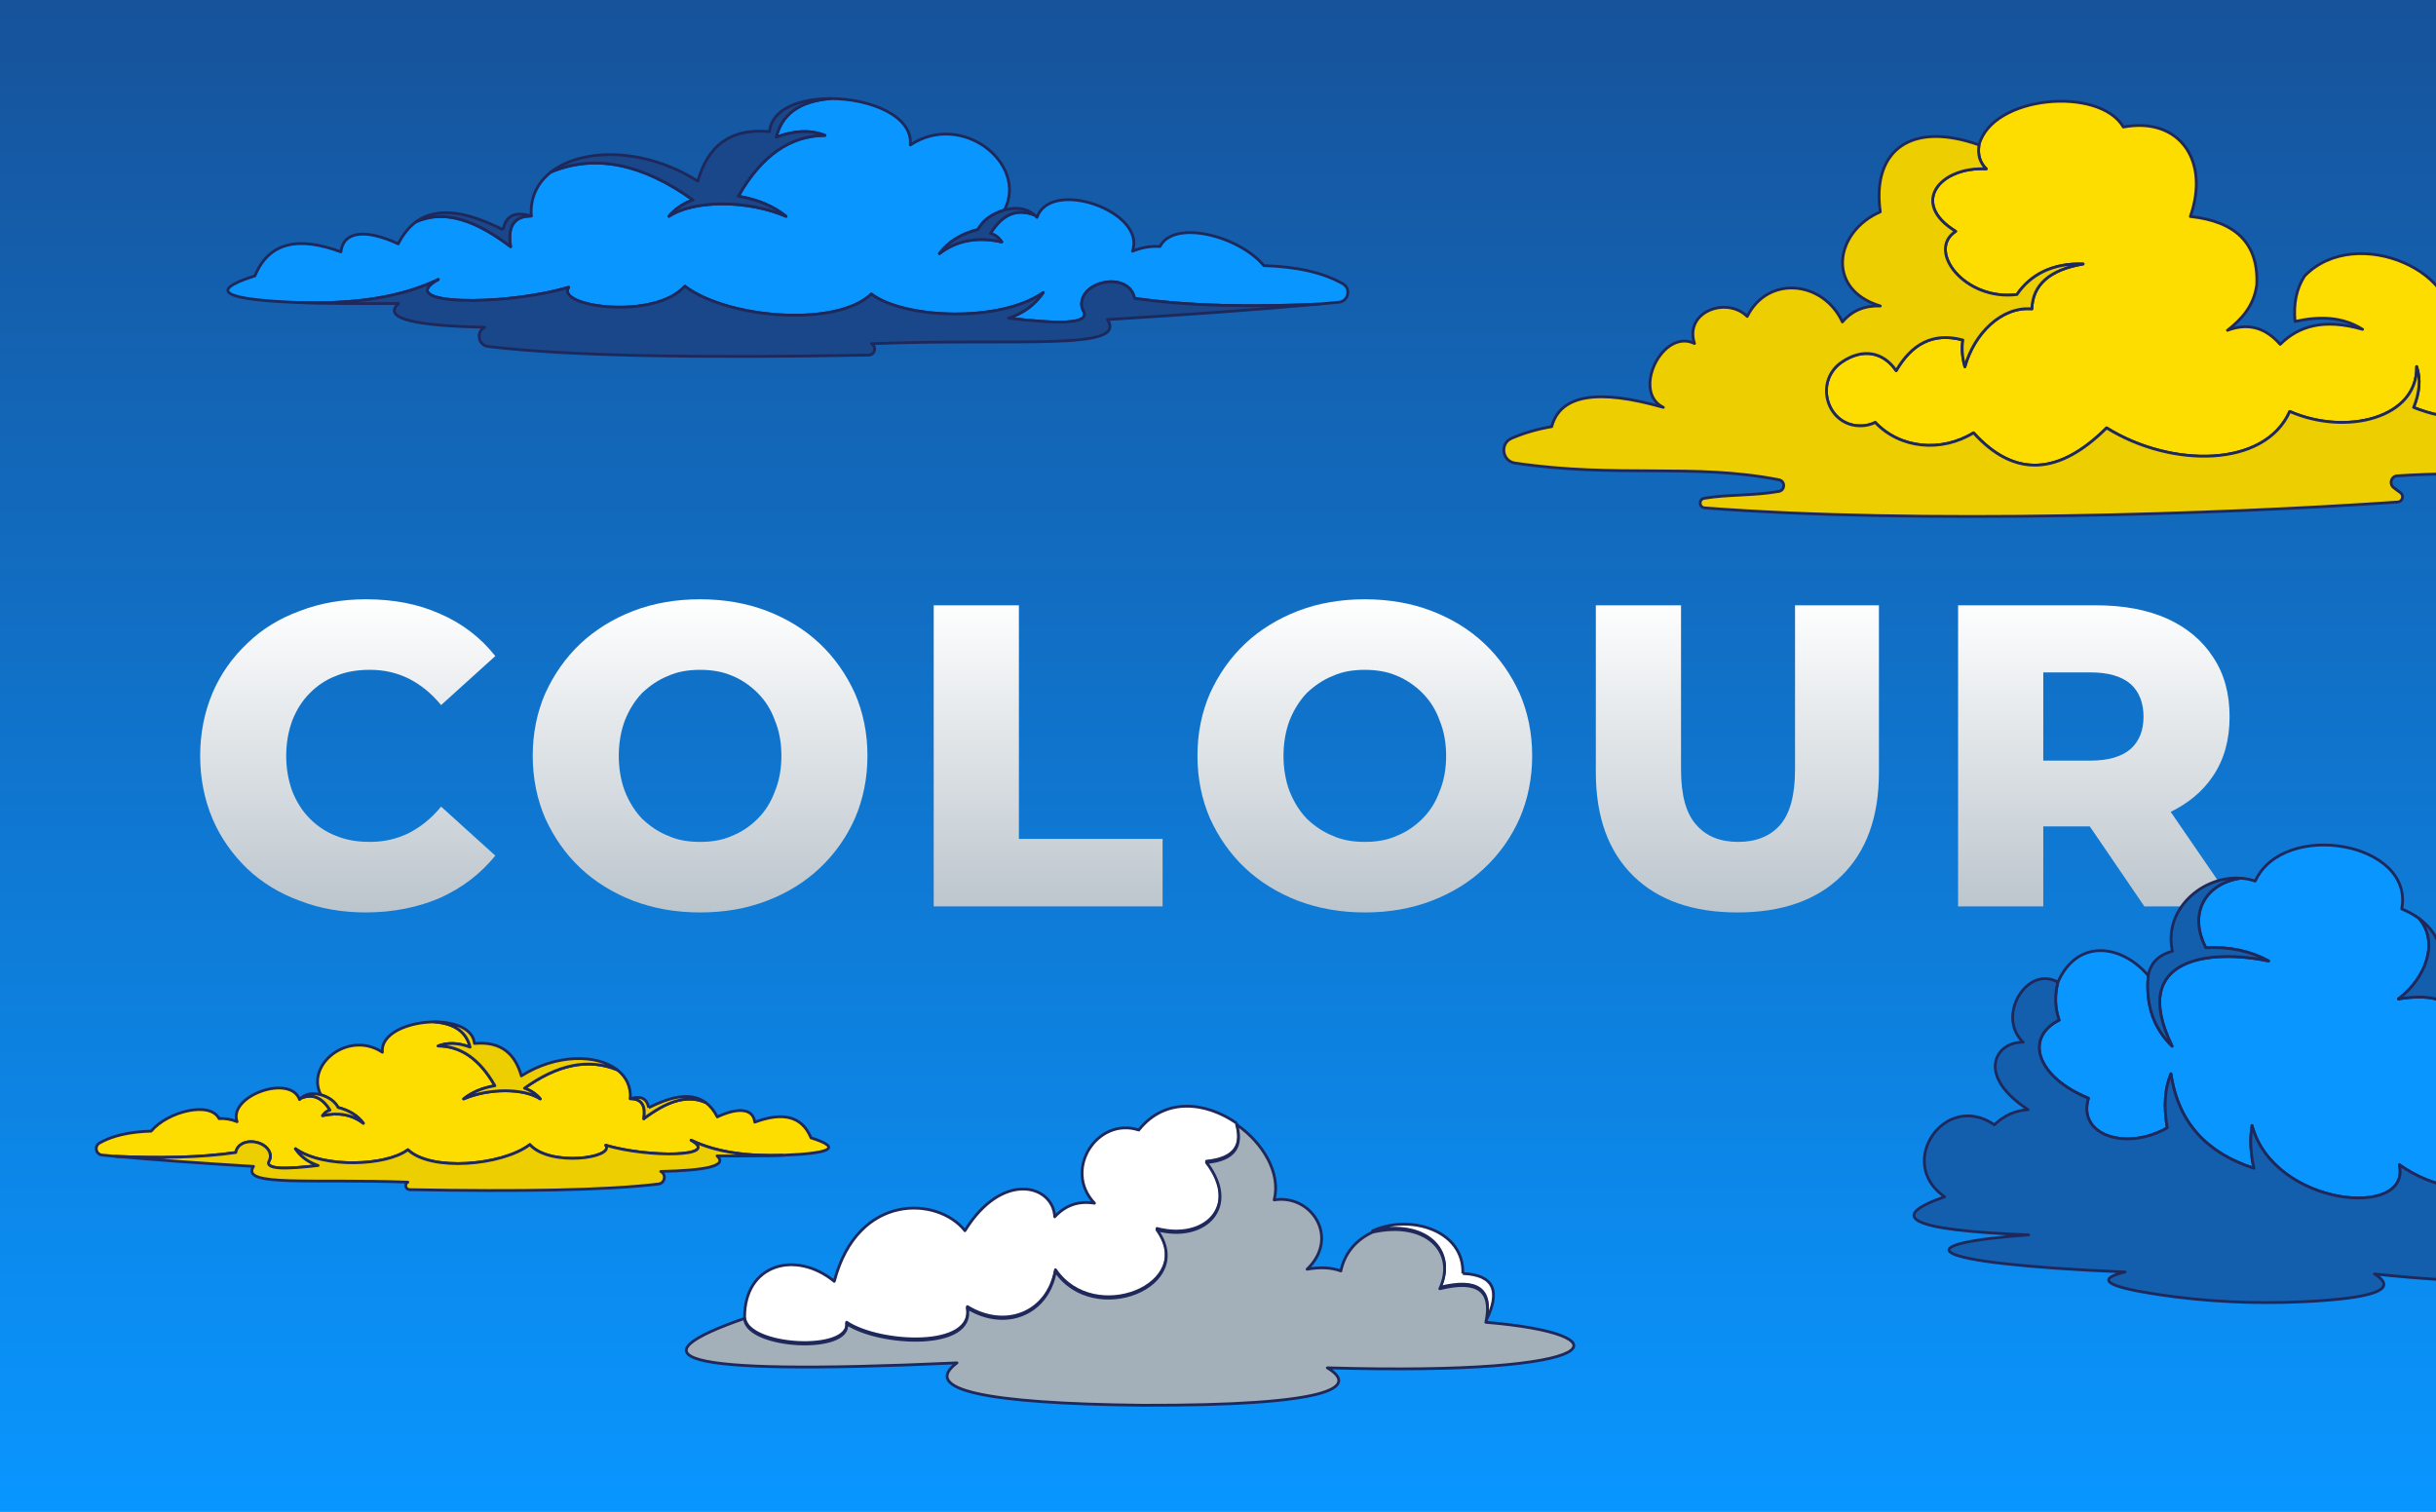 <?xml version="1.0" encoding="UTF-8" standalone="no"?><!DOCTYPE svg PUBLIC "-//W3C//DTD SVG 1.1//EN" "http://www.w3.org/Graphics/SVG/1.1/DTD/svg11.dtd"><svg width="100%" height="100%" viewBox="0 0 435 270" version="1.1" xmlns="http://www.w3.org/2000/svg" xmlns:xlink="http://www.w3.org/1999/xlink" xml:space="preserve" xmlns:serif="http://www.serif.com/" style="fill-rule:evenodd;clip-rule:evenodd;stroke-linejoin:round;stroke-miterlimit:2;"><rect x="0" y="0" width="435" height="270" fill="#808080" stroke="none"/><rect id="Artboard1" x="0" y="0" width="435" height="270" style="fill:url(#_Linear1);"/><clipPath id="_clip2"><rect x="0" y="0" width="435" height="270"/></clipPath><g clip-path="url(#_clip2)"><g><path d="M482.472,73.92c1.914,0.852 1.546,3.668 -0.525,3.989c-0.141,0.022 -0.283,0.045 -0.424,0.065c-0.004,-0 -0.01,-0 -0.014,0.002c-12.639,1.086 -23.206,0.555 -31.126,-2.047c-0.741,-0.245 -1.183,-0.931 -1.183,-1.636c-0,-0.359 0.113,-0.723 0.361,-1.035c-6.041,2.376 -13.008,1.744 -18.558,-0.489c1.046,-2.574 1.308,-5.019 0.541,-7.295c0.212,9.241 -12.647,12.415 -22.655,8.016c-4.492,10.103 -21.195,10.103 -32.707,2.937c-8.609,8.565 -16.529,8.866 -23.763,0.879c-5.77,3.545 -13.127,2.834 -17.553,-1.858c-0.755,0.372 -1.562,0.565 -2.386,0.6c-6.204,0.254 -8.704,-7.917 -3.563,-11.399c3.67,-2.488 7.347,-1.856 9.686,1.546c2.734,-4.678 6.516,-6.935 11.908,-5.463c-0.25,1.532 -0.105,3.125 0.362,4.769c1.665,-5.988 6.583,-10.796 11.958,-10.335c0.139,-4.299 3.156,-6.99 9.15,-8.018c-5.354,-0.183 -9.362,1.846 -11.813,5.456c-9.295,1.187 -16.237,-7.852 -10.945,-11.288c-8.247,-5.017 -2.834,-11.589 5.464,-11.151c-1.17,-1.139 -1.561,-2.58 -1.289,-4.28c2.389,-8.892 21.512,-10.489 25.774,-3.196c9.845,-1.845 15.516,5.817 11.959,15.98c8.055,0.872 12.244,4.775 11.857,12.269c-0.541,3.753 -2.698,6.071 -5.225,8.058c3.937,-1.468 6.955,-0.287 9.416,2.509c3.243,-3.244 7.761,-4.68 14.708,-2.681c-3.557,-2.267 -7.668,-2.388 -12.061,-1.409c-0.291,-3.156 0.246,-5.883 1.718,-8.126c9.227,-9.512 29.332,-0.439 25.774,10.825c4.908,-0.426 8.532,1.45 11.135,5.155c5.622,-4.054 11.453,-3.322 17.526,3.093c6.067,1.603 11.67,3.41 16.493,5.558" style="fill:#fddc00;fill-rule:nonzero;stroke:#1f285b;stroke-width:0.5px;"/><path d="M335.769,37.845c-8.092,3.471 -9.847,13.832 -0,16.804c-2.78,-0.111 -5.047,0.82 -6.77,2.853c-3.412,-7.372 -13.309,-8.403 -16.993,-0.988c-3.687,-3.626 -11.29,-0.841 -9.417,4.836c-5.697,-2.78 -11.265,8.629 -5.566,11.409c-11.643,-3.331 -18.411,-2.296 -19.933,3.438c-2.631,0.444 -4.995,1.155 -7.149,2.076c-2.146,0.914 -1.722,4.088 0.585,4.429c18.47,2.738 31.767,-0.018 47.143,2.992c1.145,0.224 1.123,1.868 -0.026,2.072c-4.577,0.811 -9.185,0.512 -13.335,1.233c-0.998,0.174 -0.923,1.636 0.086,1.712c38.237,2.928 92.042,1.143 123.756,-1.041c0.88,-0.061 1.199,-1.202 0.472,-1.702c-0.425,-0.295 -0.831,-0.598 -1.211,-0.907c-0.824,-0.672 -0.396,-2.005 0.662,-2.075c6.406,-0.432 14.052,-0.499 22.79,-0.243c0.763,0.023 0.977,-1.035 0.267,-1.312c-2.867,-1.116 -5.837,-2.168 -8.9,-3.162c-0.606,-0.198 -0.454,-1.094 0.184,-1.078c14.464,0.37 28.308,0.404 39.095,-1.215c-12.639,1.086 -23.206,0.555 -31.126,-2.047c-0.741,-0.245 -1.183,-0.931 -1.183,-1.636c-0,-0.359 0.113,-0.722 0.361,-1.036c-6.041,2.377 -13.008,1.745 -18.558,-0.488c1.046,-2.574 1.308,-5.019 0.541,-7.294c0.212,9.24 -12.647,12.414 -22.655,8.015c-4.492,10.103 -21.195,10.103 -32.707,2.937c-8.609,8.565 -16.529,8.866 -23.763,0.879c-5.77,3.545 -13.127,2.834 -17.553,-1.858c-0.755,0.372 -1.562,0.565 -2.386,0.6c-6.204,0.254 -8.704,-7.916 -3.564,-11.399c3.671,-2.488 7.347,-1.856 9.687,1.546c2.734,-4.678 6.516,-6.935 11.908,-5.463c-0.25,1.532 -0.105,3.125 0.362,4.769c1.665,-5.989 6.584,-10.796 11.958,-10.335c0.139,-4.299 3.156,-6.99 9.15,-8.017c-5.354,-0.184 -9.362,1.845 -11.813,5.455c-9.295,1.187 -16.237,-7.852 -10.945,-11.288c-8.247,-5.017 -2.835,-11.589 5.463,-11.151c-1.169,-1.139 -1.56,-2.58 -1.288,-4.28c-2.89,-1.022 -5.468,-1.501 -7.706,-1.501c-7.43,0.001 -11.098,5.281 -9.923,13.461Z" style="fill:#edce00;fill-rule:nonzero;stroke:#1f285b;stroke-width:0.5px;"/></g><g><path d="M261.219,227.453c5.677,0.238 6.748,3.24 4.114,8.469c1.269,-5.716 -1.533,-7.657 -8.218,-5.997c3.092,-6.599 -2.511,-12.246 -12.002,-10.101c6.607,-3.027 16.356,-0.139 16.106,7.629" style="fill:#fff;fill-rule:nonzero;stroke:#1f285b;stroke-width:0.5px;"/><path d="M220.83,200.607c1.071,3.743 -0.171,6.29 -5.379,6.787c6.106,7.975 -0.263,14.277 -8.85,12.016c7.29,10.052 -11.252,17.509 -18.12,7.371c-1.385,7.785 -9.013,10.703 -15.735,6.583c1.439,7.637 -15.686,6.737 -21.559,2.794c0.848,5.458 -17.984,4.457 -18.221,-0.932c0.006,-9.489 9.143,-11.986 16.012,-6.374c4.185,-15.94 18.551,-15.127 23.333,-9.046c6.686,-10.838 15.771,-8.165 16.033,-2.485c1.961,-2.12 4.341,-2.88 7.096,-2.426c-5.71,-6.019 0.602,-15.493 7.909,-13.066c4.716,-5.952 12.068,-4.988 17.481,-1.222" style="fill:#fff;fill-rule:nonzero;stroke:#1f285b;stroke-width:0.5px;"/><path d="M215.444,207.638c6.106,7.975 -0.263,14.277 -8.85,12.016c7.29,10.052 -11.252,17.51 -18.12,7.371c-1.385,7.785 -9.013,10.704 -15.735,6.584c1.438,7.636 -15.686,6.736 -21.559,2.793c0.848,5.458 -17.984,4.457 -18.221,-0.932c-19.301,6.703 -14.513,10.349 37.929,7.943c-6.409,4.735 4.641,7.259 33.144,7.571c33.497,0.085 38.816,-3.198 32.99,-6.687c51.429,1.478 53.46,-6.042 28.304,-8.131c1.269,-5.715 -1.533,-7.657 -8.218,-5.997c3.091,-6.599 -2.511,-12.246 -12.002,-10.101c-2.749,1.26 -4.955,3.544 -5.67,6.929c-1.801,-0.666 -3.839,-0.694 -6.027,-0.309c5.941,-5.696 0.702,-13.46 -5.878,-12.377c1.235,-4.799 -2.003,-10.188 -6.709,-13.459c1.072,3.742 -0.17,6.289 -5.378,6.786Z" style="fill:#a3b0ba;fill-rule:nonzero;stroke:#1f285b;stroke-width:0.5px;"/></g><g><path d="M239.791,50.678c1.499,0.858 1.019,3.132 -0.7,3.299c-1.183,0.115 -2.387,0.227 -3.614,0.338l-0.006,-0c-12.125,0.562 -23.265,0.359 -32.878,-1.032c-0.918,-4.676 -9.164,-3.379 -9.446,0.893c-0.031,0.469 0.101,0.93 0.324,1.343c1.373,2.549 -5.037,2.277 -13.366,1.31c2.798,-0.949 4.767,-2.504 6.193,-4.578c-7.654,5.42 -24.911,4.697 -30.7,0.269c-6.285,6.014 -25.719,4.353 -33.305,-1.392c-5.431,6.105 -23.16,3.681 -20.738,0.179c-11.759,3.456 -31.54,3.207 -23.295,-1.391c-7.094,3.407 -15.641,4.401 -24.957,4.116c-12.856,-0.494 -16.669,-1.952 -7.779,-4.766c2.507,-6.09 7.878,-7.062 15.351,-4.279c0.441,-3.808 4.61,-4.063 10.233,-1.436c0.904,-1.771 1.985,-3.056 3.2,-3.94c5.292,-2.359 10.991,-0.016 16.872,4.441c-0.537,-3.363 0.376,-5.464 3.688,-5.469c-0.227,-3.342 1.15,-6.013 3.555,-7.882c0.001,0 0.001,-0.001 0.003,-0.001c7.927,-3.27 16.393,-1.396 25.333,5.017c-1.869,0.65 -3.252,1.663 -4.309,2.918c4.444,-2.955 14.036,-2.96 20.917,0c-2.221,-1.777 -5.035,-3.002 -8.528,-3.591c4.154,-7.312 9.342,-10.838 15.484,-10.861c-2.544,-0.997 -5.441,-0.907 -8.707,0.313c0.968,-4.03 4.066,-6.438 9.734,-6.888l0.005,-0c7.006,0.024 14.697,3.069 14.2,8.287c9.254,-6.111 21.059,3.36 16.817,11.61c-2.266,0.693 -3.852,1.846 -4.728,3.479c-3.018,0.775 -5.356,2.219 -6.889,4.309c3.096,-2.38 6.816,-3.05 11.13,-2.087c-0.538,-0.789 -1.208,-1.297 -2.019,-1.503c2.238,-3.646 4.918,-4.478 7.913,-3.27c0.137,0.12 0.269,0.25 0.398,0.389c2.508,-7.078 19.564,-1.032 17.056,6.045c1.596,-0.648 3.229,-0.959 4.908,-0.838c2.461,-4.877 14.083,-1.945 18.552,3.41c5.798,0.178 10.552,1.212 14.098,3.239" style="fill:#0996ff;fill-rule:nonzero;stroke:#1f285b;stroke-width:0.5px;"/><path d="M53.304,54.032c4.771,0.183 10.788,0.234 17.864,0.17c-3.048,2.799 3.381,3.995 15.381,4.25c-0.016,0.008 -0.03,0.017 -0.046,0.024c-1.554,0.846 -1.088,3.198 0.668,3.411c14.184,1.707 37.644,2.104 67.952,1.534c1.108,-0.021 1.484,-1.515 0.489,-2.035l0,-0.002c25.922,-1.016 45.926,1.369 42.133,-4.309c13.914,-0.846 26.686,-1.755 37.726,-2.76c-12.125,0.562 -23.265,0.359 -32.878,-1.032c-0.918,-4.676 -9.164,-3.379 -9.446,0.893c-0.031,0.469 0.101,0.93 0.324,1.343c1.373,2.549 -5.037,2.277 -13.366,1.31c2.799,-0.949 4.767,-2.504 6.193,-4.578c-7.654,5.42 -24.911,4.697 -30.7,0.269c-6.285,6.014 -25.719,4.353 -33.305,-1.392c-5.431,6.105 -23.16,3.681 -20.738,0.179c-11.759,3.456 -31.54,3.207 -23.295,-1.391c-7.093,3.407 -15.641,4.401 -24.956,4.116Z" style="fill:#194789;fill-rule:nonzero;stroke:#1f285b;stroke-width:0.5px;"/><path d="M179.372,37.505c-2.266,0.693 -3.852,1.846 -4.727,3.479c-3.019,0.775 -5.357,2.219 -6.89,4.309c3.096,-2.38 6.815,-3.05 11.13,-2.087c-0.538,-0.789 -1.208,-1.297 -2.019,-1.503c2.239,-3.646 4.918,-4.478 7.913,-3.27c-0.905,-0.8 -2.012,-1.221 -3.344,-1.221c-0.636,-0 -1.323,0.096 -2.063,0.293Z" style="fill:#194789;fill-rule:nonzero;stroke:#1f285b;stroke-width:0.5px;"/><path d="M137.419,23.501c-7.391,-0.661 -11.122,2.916 -12.807,8.858c-9.432,-6 -20.588,-6.005 -26.186,-1.659c7.927,-3.27 16.394,-1.396 25.333,5.017c-1.869,0.65 -3.252,1.663 -4.309,2.918c4.444,-2.955 14.036,-2.96 20.917,0c-2.221,-1.777 -5.035,-3.002 -8.528,-3.591c4.154,-7.312 9.342,-10.838 15.484,-10.861c-2.544,-0.997 -5.441,-0.907 -8.707,0.313c0.968,-4.03 4.066,-6.438 9.734,-6.888c-0.029,-0 -0.057,-0 -0.086,-0c-5.448,-0 -10.459,1.832 -10.845,5.893Z" style="fill:#194789;fill-rule:nonzero;stroke:#1f285b;stroke-width:0.5px;"/><path d="M89.84,41.037c0.436,-2.335 1.907,-3.402 5.028,-2.454c-3.312,0.005 -4.225,2.106 -3.688,5.469c-5.881,-4.457 -11.58,-6.8 -16.872,-4.441c4.172,-3.04 9.931,-1.382 15.532,1.426" style="fill:#194789;fill-rule:nonzero;stroke:#1f285b;stroke-width:0.5px;"/></g><g><path d="M17.775,204.14c-0.981,0.561 -0.667,2.049 0.457,2.158c0.774,0.074 1.562,0.148 2.364,0.22l0.003,0c7.93,0.368 15.215,0.235 21.502,-0.674c0.6,-3.059 5.993,-2.21 6.177,0.584c0.021,0.307 -0.065,0.608 -0.211,0.878c-0.898,1.667 3.294,1.489 8.741,0.857c-1.831,-0.621 -3.118,-1.638 -4.051,-2.994c5.006,3.544 16.291,3.072 20.077,0.176c4.111,3.933 16.82,2.846 21.781,-0.911c3.552,3.993 15.146,2.408 13.562,0.117c7.69,2.261 20.626,2.097 15.234,-0.909c4.639,2.228 10.229,2.878 16.321,2.691c8.408,-0.323 10.902,-1.276 5.088,-3.116c-1.64,-3.983 -5.152,-4.619 -10.039,-2.799c-0.289,-2.49 -3.015,-2.657 -6.693,-0.939c-0.591,-1.158 -1.298,-1.998 -2.092,-2.576c-3.461,-1.543 -7.188,-0.011 -11.034,2.904c0.351,-2.2 -0.246,-3.574 -2.412,-3.577c0.149,-2.186 -0.752,-3.932 -2.324,-5.154c-0.001,-0 -0.001,-0.001 -0.003,-0.001c-5.184,-2.139 -10.72,-0.913 -16.567,3.281c1.222,0.425 2.127,1.088 2.818,1.908c-2.906,-1.932 -9.179,-1.936 -13.679,0c1.452,-1.162 3.293,-1.963 5.577,-2.348c-2.716,-4.782 -6.109,-7.088 -10.126,-7.103c1.664,-0.652 3.558,-0.593 5.694,0.204c-0.633,-2.635 -2.659,-4.21 -6.365,-4.504l-0.004,0c-4.581,0.016 -9.611,2.007 -9.286,5.42c-6.052,-3.997 -13.772,2.197 -10.998,7.592c1.482,0.453 2.519,1.207 3.092,2.275c1.974,0.507 3.503,1.451 4.505,2.818c-2.024,-1.556 -4.457,-1.994 -7.278,-1.364c0.351,-0.517 0.789,-0.849 1.319,-0.983c-1.463,-2.385 -3.215,-2.929 -5.174,-2.139c-0.09,0.078 -0.176,0.163 -0.26,0.254c-1.641,-4.628 -12.795,-0.675 -11.154,3.954c-1.044,-0.424 -2.112,-0.628 -3.21,-0.548c-1.61,-3.19 -9.21,-1.272 -12.133,2.23c-3.792,0.116 -6.9,0.792 -9.219,2.118" style="fill:#fddc00;fill-rule:nonzero;stroke:#1f285b;stroke-width:0.5px;"/><path d="M139.732,206.333c-3.12,0.12 -7.055,0.153 -11.683,0.112c1.994,1.83 -2.211,2.612 -10.058,2.779c0.01,0.005 0.019,0.011 0.03,0.016c1.016,0.553 0.711,2.091 -0.437,2.23c-9.276,1.117 -24.619,1.376 -44.439,1.004c-0.724,-0.014 -0.971,-0.991 -0.32,-1.331l0,-0.002c-16.952,-0.664 -30.034,0.896 -27.553,-2.817c-9.1,-0.553 -17.452,-1.148 -24.672,-1.806c7.929,0.368 15.214,0.235 21.501,-0.674c0.6,-3.059 5.993,-2.21 6.177,0.584c0.021,0.307 -0.065,0.608 -0.211,0.878c-0.898,1.667 3.294,1.489 8.741,0.857c-1.831,-0.621 -3.118,-1.638 -4.051,-2.994c5.006,3.544 16.291,3.072 20.077,0.176c4.111,3.933 16.82,2.846 21.781,-0.911c3.552,3.993 15.146,2.408 13.562,0.117c7.69,2.261 20.627,2.097 15.234,-0.909c4.639,2.228 10.229,2.878 16.321,2.691Z" style="fill:#edce00;fill-rule:nonzero;stroke:#1f285b;stroke-width:0.5px;"/><path d="M57.287,195.525c1.482,0.453 2.519,1.207 3.092,2.275c1.974,0.507 3.503,1.451 4.505,2.818c-2.024,-1.556 -4.457,-1.994 -7.278,-1.364c0.351,-0.517 0.789,-0.849 1.319,-0.983c-1.463,-2.385 -3.215,-2.929 -5.174,-2.139c0.592,-0.523 1.316,-0.799 2.187,-0.799c0.415,0 0.865,0.063 1.349,0.192Z" style="fill:#edce00;fill-rule:nonzero;stroke:#1f285b;stroke-width:0.5px;"/><path d="M84.723,186.367c4.834,-0.433 7.273,1.907 8.376,5.793c6.168,-3.924 13.464,-3.927 17.124,-1.085c-5.184,-2.139 -10.721,-0.913 -16.567,3.281c1.223,0.425 2.127,1.088 2.818,1.908c-2.906,-1.932 -9.179,-1.936 -13.679,0c1.452,-1.162 3.293,-1.963 5.577,-2.348c-2.716,-4.782 -6.109,-7.088 -10.126,-7.103c1.664,-0.652 3.558,-0.593 5.694,0.204c-0.633,-2.635 -2.659,-4.21 -6.365,-4.504c0.018,0 0.037,-0 0.056,-0c3.563,0 6.84,1.198 7.092,3.854Z" style="fill:#edce00;fill-rule:nonzero;stroke:#1f285b;stroke-width:0.5px;"/><path d="M115.838,197.835c-0.285,-1.527 -1.247,-2.225 -3.288,-1.605c2.166,0.003 2.763,1.377 2.412,3.577c3.846,-2.915 7.573,-4.447 11.034,-2.904c-2.728,-1.988 -6.495,-0.904 -10.158,0.932" style="fill:#edce00;fill-rule:nonzero;stroke:#1f285b;stroke-width:0.5px;"/></g><g transform="matrix(76.828,0,0,76.828,33.131,161.89)"><path d="M0.419,0.014c-0.055,-0 -0.107,-0.009 -0.153,-0.027c-0.047,-0.017 -0.088,-0.042 -0.123,-0.075c-0.034,-0.033 -0.061,-0.071 -0.08,-0.115c-0.019,-0.045 -0.029,-0.094 -0.029,-0.147c0,-0.053 0.01,-0.102 0.029,-0.147c0.019,-0.044 0.046,-0.082 0.081,-0.115c0.034,-0.033 0.075,-0.058 0.122,-0.075c0.047,-0.018 0.098,-0.027 0.153,-0.027c0.065,0 0.122,0.011 0.173,0.034c0.051,0.022 0.094,0.055 0.128,0.098l-0.126,0.114c-0.022,-0.027 -0.047,-0.047 -0.074,-0.061c-0.028,-0.014 -0.058,-0.021 -0.091,-0.021c-0.029,-0 -0.055,0.004 -0.079,0.014c-0.024,0.009 -0.044,0.023 -0.061,0.04c-0.018,0.018 -0.031,0.039 -0.041,0.064c-0.009,0.025 -0.014,0.052 -0.014,0.082c0,0.03 0.005,0.057 0.014,0.082c0.01,0.025 0.023,0.046 0.041,0.064c0.017,0.017 0.037,0.031 0.061,0.04c0.024,0.01 0.05,0.014 0.079,0.014c0.033,0 0.063,-0.007 0.091,-0.021c0.027,-0.014 0.052,-0.034 0.074,-0.061l0.126,0.114c-0.034,0.042 -0.077,0.075 -0.128,0.098c-0.051,0.022 -0.109,0.034 -0.173,0.034Z" style="fill:url(#_Linear3);fill-rule:nonzero;"/></g><g transform="matrix(76.828,0,0,76.828,92.518,161.89)"><path d="M0.423,0.014c-0.056,-0 -0.107,-0.009 -0.155,-0.027c-0.047,-0.018 -0.089,-0.044 -0.123,-0.076c-0.035,-0.033 -0.062,-0.072 -0.082,-0.116c-0.019,-0.044 -0.029,-0.093 -0.029,-0.145c0,-0.053 0.01,-0.101 0.029,-0.145c0.02,-0.044 0.047,-0.083 0.082,-0.116c0.034,-0.032 0.076,-0.058 0.123,-0.076c0.047,-0.018 0.099,-0.027 0.155,-0.027c0.056,0 0.108,0.009 0.155,0.027c0.047,0.018 0.088,0.043 0.123,0.076c0.035,0.033 0.062,0.072 0.082,0.116c0.019,0.044 0.029,0.092 0.029,0.145c-0,0.052 -0.01,0.101 -0.029,0.145c-0.02,0.045 -0.047,0.083 -0.082,0.116c-0.035,0.033 -0.076,0.058 -0.123,0.076c-0.047,0.018 -0.098,0.027 -0.155,0.027Zm0,-0.164c0.027,0 0.052,-0.004 0.074,-0.014c0.023,-0.009 0.043,-0.023 0.06,-0.04c0.018,-0.018 0.031,-0.039 0.04,-0.064c0.01,-0.024 0.015,-0.052 0.015,-0.082c-0,-0.03 -0.005,-0.058 -0.015,-0.082c-0.009,-0.025 -0.022,-0.046 -0.04,-0.064c-0.017,-0.017 -0.037,-0.031 -0.059,-0.04c-0.023,-0.01 -0.048,-0.014 -0.075,-0.014c-0.027,-0 -0.052,0.004 -0.074,0.014c-0.023,0.009 -0.043,0.023 -0.061,0.04c-0.017,0.018 -0.03,0.039 -0.04,0.064c-0.009,0.024 -0.014,0.052 -0.014,0.082c0,0.03 0.005,0.058 0.014,0.082c0.01,0.025 0.023,0.046 0.04,0.064c0.018,0.017 0.038,0.031 0.061,0.04c0.022,0.01 0.047,0.014 0.074,0.014Z" style="fill:url(#_Linear4);fill-rule:nonzero;"/></g><g transform="matrix(76.828,0,0,76.828,161.356,161.89)"><path d="M0.07,-0l0,-0.7l0.198,0l0,0.543l0.334,0l0,0.157l-0.532,0Z" style="fill:url(#_Linear5);fill-rule:nonzero;"/></g><g transform="matrix(76.828,0,0,76.828,211.217,161.89)"><path d="M0.423,0.014c-0.056,-0 -0.107,-0.009 -0.155,-0.027c-0.047,-0.018 -0.089,-0.044 -0.123,-0.076c-0.035,-0.033 -0.062,-0.072 -0.082,-0.116c-0.019,-0.044 -0.029,-0.093 -0.029,-0.145c0,-0.053 0.01,-0.101 0.029,-0.145c0.02,-0.044 0.047,-0.083 0.082,-0.116c0.034,-0.032 0.076,-0.058 0.123,-0.076c0.047,-0.018 0.099,-0.027 0.155,-0.027c0.056,0 0.108,0.009 0.155,0.027c0.047,0.018 0.088,0.043 0.123,0.076c0.035,0.033 0.062,0.072 0.082,0.116c0.019,0.044 0.029,0.092 0.029,0.145c-0,0.052 -0.01,0.101 -0.029,0.145c-0.02,0.045 -0.047,0.083 -0.082,0.116c-0.035,0.033 -0.076,0.058 -0.123,0.076c-0.047,0.018 -0.098,0.027 -0.155,0.027Zm0,-0.164c0.027,0 0.052,-0.004 0.074,-0.014c0.023,-0.009 0.043,-0.023 0.06,-0.04c0.018,-0.018 0.031,-0.039 0.04,-0.064c0.01,-0.024 0.015,-0.052 0.015,-0.082c-0,-0.03 -0.005,-0.058 -0.015,-0.082c-0.009,-0.025 -0.022,-0.046 -0.04,-0.064c-0.017,-0.017 -0.037,-0.031 -0.059,-0.04c-0.023,-0.01 -0.048,-0.014 -0.075,-0.014c-0.027,-0 -0.052,0.004 -0.074,0.014c-0.023,0.009 -0.043,0.023 -0.061,0.04c-0.017,0.018 -0.03,0.039 -0.04,0.064c-0.009,0.024 -0.014,0.052 -0.014,0.082c0,0.03 0.005,0.058 0.014,0.082c0.01,0.025 0.023,0.046 0.04,0.064c0.018,0.017 0.038,0.031 0.061,0.04c0.022,0.01 0.047,0.014 0.074,0.014Z" style="fill:url(#_Linear6);fill-rule:nonzero;"/></g><g transform="matrix(76.828,0,0,76.828,280.054,161.89)"><path d="M0.393,0.014c-0.103,-0 -0.184,-0.028 -0.242,-0.085c-0.058,-0.057 -0.087,-0.137 -0.087,-0.241l0,-0.388l0.198,-0l0,0.382c0,0.06 0.012,0.103 0.036,0.129c0.023,0.026 0.055,0.039 0.097,0.039c0.041,0 0.074,-0.013 0.097,-0.039c0.023,-0.026 0.035,-0.069 0.035,-0.129l-0,-0.382l0.195,-0l-0,0.388c-0,0.104 -0.029,0.184 -0.087,0.241c-0.058,0.057 -0.139,0.085 -0.242,0.085Z" style="fill:url(#_Linear7);fill-rule:nonzero;"/></g><g transform="matrix(76.828,0,0,76.828,344.282,161.89)"><path d="M0.07,-0l0,-0.7l0.32,0c0.064,0 0.119,0.01 0.166,0.031c0.046,0.021 0.082,0.051 0.107,0.09c0.026,0.039 0.038,0.085 0.038,0.138c0,0.053 -0.012,0.098 -0.038,0.137c-0.025,0.038 -0.061,0.067 -0.107,0.088c-0.047,0.02 -0.102,0.03 -0.166,0.03l-0.21,0l0.088,-0.083l0,0.269l-0.198,0Zm0.433,0l-0.174,-0.255l0.211,0l0.175,0.255l-0.212,0Zm-0.235,-0.248l-0.088,-0.091l0.198,0c0.041,0 0.072,-0.009 0.093,-0.027c0.02,-0.018 0.03,-0.043 0.03,-0.075c0,-0.032 -0.01,-0.058 -0.03,-0.076c-0.021,-0.018 -0.052,-0.027 -0.093,-0.027l-0.198,0l0.088,-0.091l0,0.387Z" style="fill:url(#_Linear8);fill-rule:nonzero;"/></g><g transform="matrix(76.828,0,0,76.828,401.135,161.89)"></g><g><path d="M492.63,205.148c25.345,2.772 28.317,6.265 13.74,8.185l-0.009,-0c-11.06,0.487 -22.639,0.026 -35.29,-2.4c3.886,5.347 -14.377,6.033 -25.76,-1.686c-1.428,4.742 -10.685,3.229 -16.858,-1.221c2.277,9.827 -22.495,7.444 -26.304,-6.992c-0.386,2.399 -0.273,4.942 0.348,7.632c-8.275,-2.671 -13.531,-8.019 -14.826,-16.881c-1.063,2.553 -1.341,5.703 -0.654,9.64c-7.11,4.144 -16.124,1.499 -14.088,-5.276c-9.217,-3.78 -11.523,-10.782 -5.233,-13.956c-0.8,-2.343 -0.778,-4.591 -0.219,-6.774c3.548,-7.981 11.506,-6.658 16.137,-1.177c-0.497,5.317 1.037,9.451 4.26,12.603c-7.967,-16.238 7.384,-17.285 17.227,-15.22c-3.203,-1.734 -6.906,-2.579 -11.209,-2.355c-3.227,-6.266 0.007,-11.51 6.24,-12.424c0.871,0.062 1.74,0.231 2.584,0.518c5.044,-10.99 28.439,-6.983 26.167,4.971c1.169,0.486 2.204,1.057 3.101,1.711c0.001,0.002 0.001,0.002 0.001,0.004c3.504,4.031 1.418,10.498 -3.698,14.363c6.372,-1.052 9.986,0.436 11.457,3.897c3.093,-4.023 7.073,-3.871 11.89,-1.222c-2.48,-3.633 -6.371,-4.504 -11.048,-3.838c-1.126,-3.956 -0.033,-6.392 2.998,-7.695c9.594,-2.972 19.715,2.164 23.456,9.63c-0,0.002 -0,0.002 0.002,0.004c1.238,4.508 -0.508,8.206 -6.626,10.724c-0.702,-2.076 -1.972,-3.844 -3.693,-5.364c4.275,7.857 -0.385,16.641 -8.878,18.918c-0.225,0.044 -0.454,0.102 -0.688,0.169c0.232,-0.051 0.461,-0.108 0.688,-0.169c2.054,-0.422 3.76,0.024 5.272,0.955c3.969,-6.039 9.565,-8.85 17.068,-7.88c5.952,-6.358 10.313,-6.206 12.85,1.395c6.397,-4.114 14.195,1.092 9.595,7.211" style="fill:#0996ff;fill-rule:nonzero;stroke:#1f285b;stroke-width:0.5px;"/><path d="M361.285,186.148c-4.839,-0.156 -8.621,5.843 0.871,12.037c-2.226,0.157 -4.251,0.991 -6.018,2.704c-8.798,-6.076 -17.681,6.79 -8.882,12.864c-10.158,3.555 -6.773,5.96 15.003,6.804c-22.155,1.571 -19.888,5.059 17.213,6.629c-5.694,1.38 -2.733,2.714 5.91,4.018c8.512,1.284 17.131,1.696 25.728,1.296c12.29,-0.572 17.563,-2.096 12.903,-4.964c30.47,3.27 46.213,0.089 21.981,-6.397c43.612,4.435 60.347,0.567 33.843,-6.397c11.58,-0.097 20.534,-0.62 26.524,-1.409c-11.06,0.487 -22.639,0.026 -35.29,-2.4c3.886,5.347 -14.377,6.033 -25.761,-1.686c-1.428,4.742 -10.684,3.228 -16.857,-1.221c2.277,9.827 -22.495,7.444 -26.304,-6.992c-0.386,2.399 -0.273,4.942 0.348,7.632c-8.276,-2.671 -13.531,-8.019 -14.826,-16.881c-1.063,2.553 -1.341,5.703 -0.654,9.64c-7.11,4.144 -16.124,1.499 -14.088,-5.276c-9.217,-3.78 -11.523,-10.782 -5.233,-13.956c-0.8,-2.343 -0.778,-4.591 -0.219,-6.774c-0.763,-0.441 -1.532,-0.638 -2.275,-0.638c-4.541,0 -8.14,7.356 -3.917,11.367Z" style="fill:#145fad;fill-rule:nonzero;stroke:#1f285b;stroke-width:0.5px;"/><path d="M428.287,178.413c6.371,-1.052 9.986,0.436 11.457,3.897c3.093,-4.023 7.073,-3.871 11.89,-1.222c-2.48,-3.633 -6.371,-4.504 -11.048,-3.838c-1.126,-3.956 -0.033,-6.392 2.998,-7.695c-2.537,0.784 -5.038,2.137 -7.373,4.163c0.262,-4.269 -1.199,-7.458 -4.226,-9.668c3.504,4.031 1.418,10.498 -3.698,14.363Z" style="fill:#145fad;fill-rule:nonzero;stroke:#1f285b;stroke-width:0.5px;"/><path d="M387.932,169.879c-2.537,0.711 -3.934,2.17 -4.318,4.363c-0.497,5.317 1.037,9.451 4.26,12.603c-7.967,-16.238 7.384,-17.285 17.227,-15.22c-3.203,-1.734 -6.906,-2.579 -11.209,-2.355c-3.227,-6.266 0.007,-11.51 6.24,-12.424c-0.256,-0.018 -0.512,-0.027 -0.769,-0.027c-6.545,0 -13.019,5.857 -11.431,13.06Z" style="fill:#145fad;fill-rule:nonzero;stroke:#1f285b;stroke-width:0.5px;"/></g></g><defs><linearGradient id="_Linear1" x1="0" y1="0" x2="1" y2="0" gradientUnits="userSpaceOnUse" gradientTransform="matrix(1.93902e-14,-316.667,316.667,1.93902e-14,217.5,270)"><stop offset="0" style="stop-color:#0996ff;stop-opacity:1"/><stop offset="1" style="stop-color:#194789;stop-opacity:1"/></linearGradient><linearGradient id="_Linear3" x1="0" y1="0" x2="1" y2="0" gradientUnits="userSpaceOnUse" gradientTransform="matrix(6.04734e-17,0.988,-0.988,6.04734e-17,2.04,-0.714)"><stop offset="0" style="stop-color:#fff;stop-opacity:1"/><stop offset="1" style="stop-color:#a3b0ba;stop-opacity:1"/></linearGradient><linearGradient id="_Linear4" x1="0" y1="0" x2="1" y2="0" gradientUnits="userSpaceOnUse" gradientTransform="matrix(6.04734e-17,0.988,-0.988,6.04734e-17,1.267,-0.714)"><stop offset="0" style="stop-color:#fff;stop-opacity:1"/><stop offset="1" style="stop-color:#a3b0ba;stop-opacity:1"/></linearGradient><linearGradient id="_Linear5" x1="0" y1="0" x2="1" y2="0" gradientUnits="userSpaceOnUse" gradientTransform="matrix(6.04734e-17,0.988,-0.988,6.04734e-17,0.371,-0.714)"><stop offset="0" style="stop-color:#fff;stop-opacity:1"/><stop offset="1" style="stop-color:#a3b0ba;stop-opacity:1"/></linearGradient><linearGradient id="_Linear6" x1="0" y1="0" x2="1" y2="0" gradientUnits="userSpaceOnUse" gradientTransform="matrix(6.04734e-17,0.988,-0.988,6.04734e-17,-0.278,-0.714)"><stop offset="0" style="stop-color:#fff;stop-opacity:1"/><stop offset="1" style="stop-color:#a3b0ba;stop-opacity:1"/></linearGradient><linearGradient id="_Linear7" x1="0" y1="0" x2="1" y2="0" gradientUnits="userSpaceOnUse" gradientTransform="matrix(6.04734e-17,0.988,-0.988,6.04734e-17,-1.174,-0.714)"><stop offset="0" style="stop-color:#fff;stop-opacity:1"/><stop offset="1" style="stop-color:#a3b0ba;stop-opacity:1"/></linearGradient><linearGradient id="_Linear8" x1="0" y1="0" x2="1" y2="0" gradientUnits="userSpaceOnUse" gradientTransform="matrix(6.04734e-17,0.988,-0.988,6.04734e-17,-2.01,-0.714)"><stop offset="0" style="stop-color:#fff;stop-opacity:1"/><stop offset="1" style="stop-color:#a3b0ba;stop-opacity:1"/></linearGradient></defs></svg>